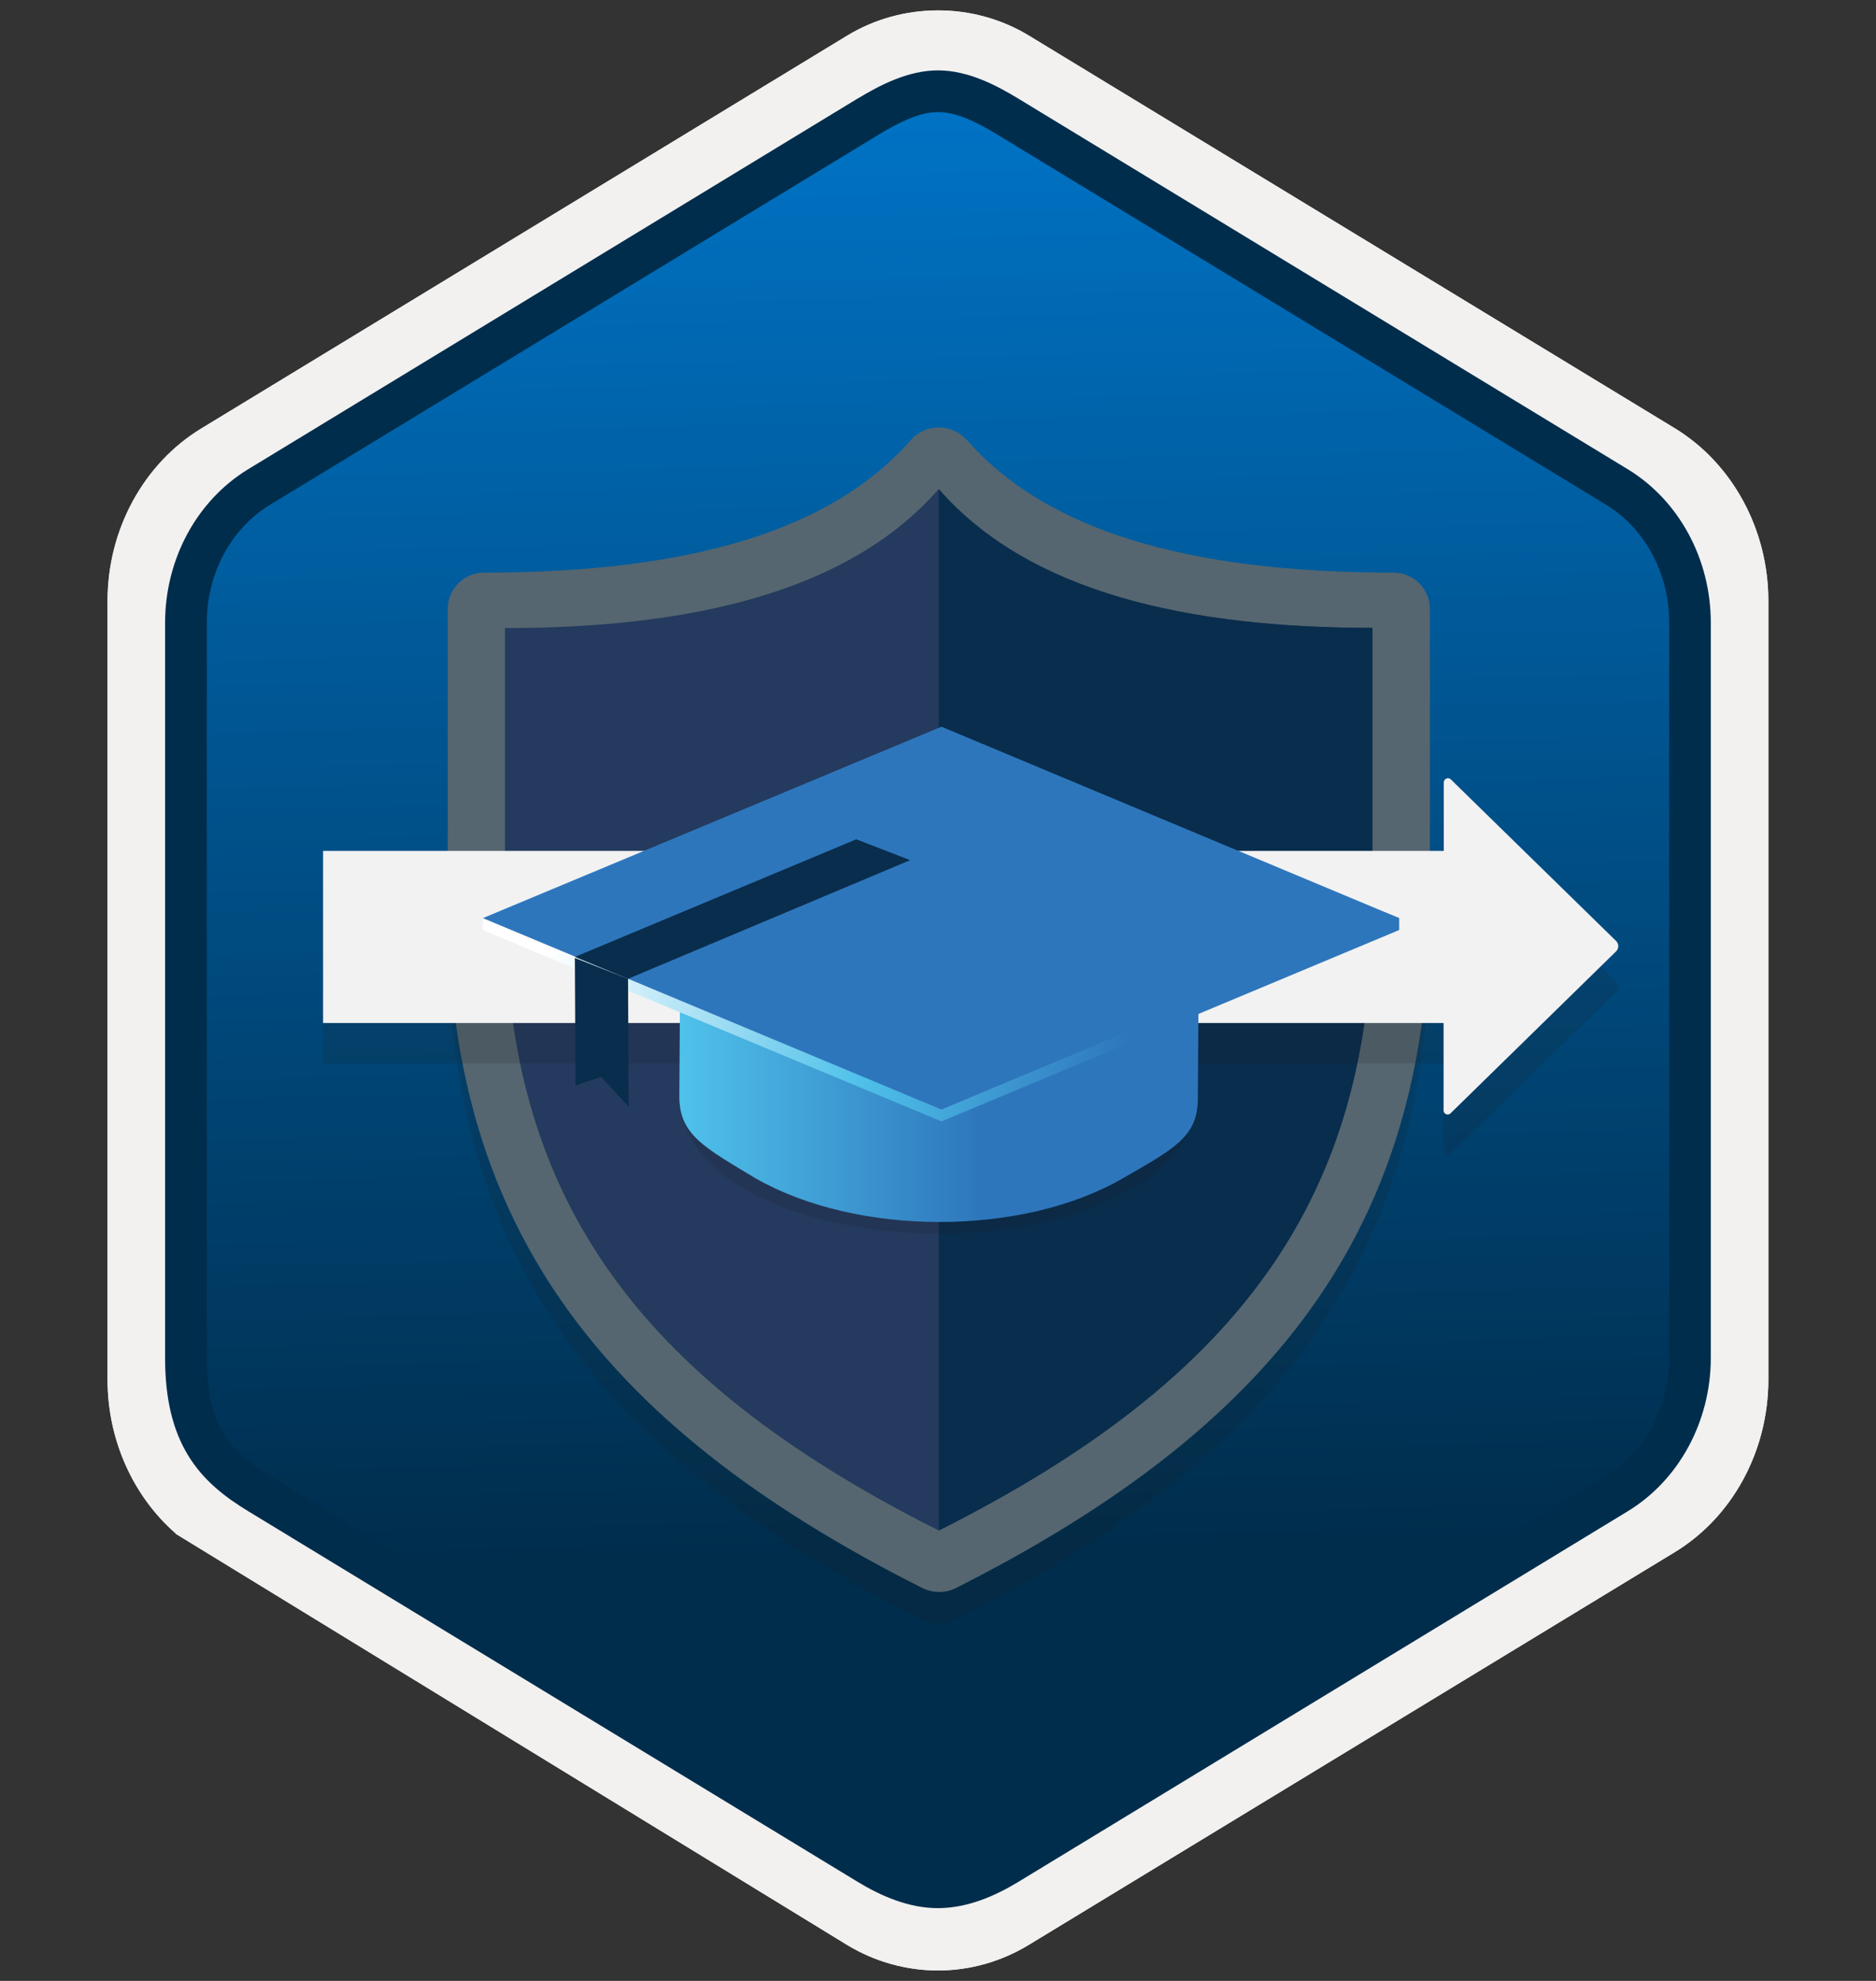 <svg width="180" height="190" viewBox="0 0 180 190" fill="none" xmlns="http://www.w3.org/2000/svg">
<rect x="0" y="0" width="180" height="190" fill="#333333" stroke="none"/>
<path d="M90 189C93.06 189 96.07 188.15 98.73 186.53L160.7 148.87C166.24 145.5 169.67 139.17 169.67 132.33V57.62C169.67 50.8 166.24 44.46 160.7 41.08L98.73 3.42C93.4 0.18 86.58 0.2 81.28 3.42L19.31 41.1C13.77 44.47 10.32 50.8 10.32 57.64V132.34C10.32 138.1 12.77 143.52 16.87 147.09V147.12L81.28 186.55C83.92 188.15 86.94 189 90 189ZM90.65 7.95C92.6 7.95 95.08 9.16 96.79 10.21L157.55 47.4C161.3 49.68 163.42 56.28 163.42 61.03L162.79 132.33C162.79 137.08 159.59 141.35 155.84 143.63L95.44 180.01C92.01 182.1 89.22 182.1 85.78 180.01L24.57 143.54C20.82 141.26 17.8 137.06 17.8 132.33V58.69C17.8 53.95 20.53 49.06 24.3 46.77L84.88 10.21C86.58 9.17 88.7 7.95 90.65 7.95Z" fill="#F2F1F0"/>
<path fill-rule="evenodd" clip-rule="evenodd" d="M97.9 11.53C95.45 10.03 92.73 9.28 90 9.28C87.27 9.28 84.55 10.04 82.1 11.53L25.97 45.86C20.95 48.93 17.84 54.68 17.84 60.93V129.03C17.84 135.26 20.94 141.03 25.97 144.1L82.1 178.43C84.55 179.93 87.27 180.68 90 180.68C92.73 180.68 95.45 179.94 97.9 178.43L154.03 144.1C159.05 141.03 162.16 135.26 162.16 129.03V60.93C162.16 54.7 159.06 48.95 154.03 45.86L97.9 11.53Z" fill="url(#paint0_linear)"/>
<path fill-rule="evenodd" clip-rule="evenodd" d="M90 10.75C91.68 10.75 93.57 11.62 95.63 12.87L154.1 48.41C157.75 50.63 160.16 54.9 160.16 59.73V130.21C160.16 135.03 157.75 139.31 154.1 141.53L95.64 177.07C93.68 178.26 91.76 179.01 90.01 179.01C88.26 179.01 86.34 178.26 84.38 177.07L25.9 141.54C23.89 140.31 22.44 139.11 21.46 137.5C20.48 135.9 19.84 133.68 19.84 130.22V59.74C19.84 54.91 22.25 50.64 25.9 48.42L84.36 12.88C86.45 11.63 88.31 10.75 90 10.75ZM97.71 180.5L156.17 144.96C161.09 141.97 164.15 136.35 164.15 130.22V59.74C164.15 53.61 161.09 47.99 156.17 45L97.71 9.46C95.6 8.18 92.89 6.75 90 6.75C87.1 6.75 84.39 8.19 82.3 9.45H82.29L23.82 45C18.9 47.99 15.84 53.61 15.84 59.74V130.22C15.84 134.18 16.58 137.17 18.04 139.58C19.5 141.98 21.56 143.58 23.82 144.95L82.28 180.49C84.5 181.84 87.17 183.02 89.99 183.02C92.81 183.02 95.49 181.85 97.71 180.5Z" fill="url(#paint1_linear)"/>
<path d="M90 189C93.06 189 96.07 188.15 98.73 186.53L160.7 148.87C166.24 145.5 169.67 139.17 169.67 132.33V57.62C169.67 50.8 166.24 44.46 160.7 41.08L98.73 3.42C93.4 0.18 86.58 0.2 81.28 3.42L19.31 41.1C13.77 44.47 10.32 50.8 10.32 57.64V132.34C10.32 138.1 12.77 143.52 16.87 147.09V147.12L81.28 186.55C83.92 188.15 86.94 189 90 189ZM90.65 7.95C92.6 7.95 95.08 9.16 96.79 10.21L157.55 47.4C161.3 49.68 163.42 56.28 163.42 61.03L162.79 132.33C162.79 137.08 159.59 141.35 155.84 143.63L95.44 180.01C92.01 182.1 89.22 182.1 85.78 180.01L24.57 143.54C20.82 141.26 17.8 137.06 17.8 132.33V58.69C17.8 53.95 20.53 49.06 24.3 46.77L84.88 10.21C86.58 9.17 88.7 7.95 90.65 7.95Z" fill="#F2F1F0"/>
<path fill-rule="evenodd" clip-rule="evenodd" d="M97.9 11.53C95.45 10.03 92.73 9.28 90 9.28C87.27 9.28 84.55 10.04 82.1 11.53L25.97 45.86C20.95 48.93 17.84 54.68 17.84 60.93V129.03C17.84 135.26 20.94 141.03 25.97 144.1L82.1 178.43C84.55 179.93 87.27 180.68 90 180.68C92.73 180.68 95.45 179.94 97.9 178.43L154.03 144.1C159.05 141.03 162.16 135.26 162.16 129.03V60.93C162.16 54.7 159.06 48.95 154.03 45.86L97.9 11.53Z" fill="url(#paint2_linear)"/>
<path fill-rule="evenodd" clip-rule="evenodd" d="M90 10.75C91.68 10.75 93.57 11.62 95.63 12.87L154.1 48.41C157.75 50.63 160.16 54.9 160.16 59.73V130.21C160.16 135.03 157.75 139.31 154.1 141.53L95.64 177.07C93.68 178.26 91.76 179.01 90.01 179.01C88.26 179.01 86.34 178.26 84.38 177.07L25.9 141.54C23.89 140.31 22.44 139.11 21.46 137.5C20.48 135.9 19.84 133.68 19.84 130.22V59.74C19.84 54.91 22.25 50.64 25.9 48.42L84.36 12.88C86.45 11.63 88.31 10.75 90 10.75ZM97.71 180.5L156.17 144.96C161.09 141.97 164.15 136.35 164.15 130.22V59.74C164.15 53.61 161.09 47.99 156.17 45L97.71 9.46C95.6 8.18 92.89 6.75 90 6.75C87.1 6.75 84.39 8.19 82.3 9.45H82.29L23.82 45C18.9 47.99 15.84 53.61 15.84 59.74V130.22C15.84 134.18 16.58 137.17 18.04 139.58C19.5 141.98 21.56 143.58 23.82 144.95L82.28 180.49C84.5 181.84 87.17 183.02 89.99 183.02C92.81 183.02 95.49 181.85 97.71 180.5Z" fill="#002D4C"/>
<path opacity="0.15" fill-rule="evenodd" clip-rule="evenodd" d="M90.08 155.702C89.536 155.703 88.999 155.58 88.51 155.342C56.59 139.342 42.96 119.552 42.96 89.342V61.422C42.96 60.496 43.328 59.608 43.982 58.954C44.637 58.299 45.524 57.932 46.45 57.932C66.54 57.932 79.96 53.762 87.45 45.162C87.787 44.801 88.194 44.514 88.646 44.318C89.099 44.121 89.587 44.02 90.08 44.02C90.573 44.02 91.061 44.121 91.513 44.318C91.966 44.514 92.373 44.801 92.71 45.162C100.21 53.762 113.61 57.932 133.71 57.932C134.635 57.934 135.521 58.303 136.175 58.957C136.829 59.611 137.197 60.497 137.2 61.422V89.372C137.2 119.562 123.57 139.292 91.65 155.372C91.16 155.603 90.622 155.716 90.08 155.702Z" fill="#1F1D20"/>
<path fill-rule="evenodd" clip-rule="evenodd" d="M49.94 61.852V86.332C49.94 113.332 61.6 130.552 90.08 145.262C118.55 130.552 130.21 113.372 130.21 86.332V61.852C111.88 61.392 98.67 57.322 90.08 49.432C81.51 57.322 68.29 61.412 49.94 61.852ZM90.08 152.692C89.535 152.689 88.998 152.563 88.51 152.322C56.59 136.272 42.96 116.532 42.96 86.322V58.412C42.96 57.486 43.328 56.598 43.982 55.944C44.637 55.289 45.524 54.922 46.45 54.922C66.54 54.922 79.96 50.742 87.45 42.142C87.787 41.781 88.194 41.494 88.646 41.298C89.099 41.101 89.587 41 90.08 41C90.573 41 91.061 41.101 91.513 41.298C91.966 41.494 92.373 41.781 92.71 42.142C100.21 50.742 113.61 54.922 133.71 54.922C134.635 54.924 135.521 55.293 136.175 55.947C136.829 56.601 137.197 57.487 137.2 58.412V86.352C137.2 116.542 123.57 136.272 91.65 152.352C91.16 152.586 90.623 152.703 90.08 152.692V152.692Z" fill="#556670"/>
<path fill-rule="evenodd" clip-rule="evenodd" d="M90.06 46.912C81.34 56.912 65.96 60.242 48.45 60.242V86.872C48.45 114.322 60.61 132.002 90.06 146.792C119.51 132.002 131.68 114.322 131.68 86.872V60.222C114.16 60.222 98.8 56.912 90.06 46.912Z" fill="#243A5E"/>
<path fill-rule="evenodd" clip-rule="evenodd" d="M90.08 46.912V146.802C119.53 132.002 131.69 114.322 131.69 86.872V60.222C114.16 60.222 98.8 56.912 90.08 46.912Z" fill="#092D4C"/>
<path opacity="0.15" d="M155.08 94.172L138.51 78.002V85.502H100.22V102.002H138.51V110.392C138.51 110.468 138.533 110.543 138.575 110.606C138.617 110.67 138.677 110.72 138.747 110.749C138.818 110.779 138.895 110.788 138.97 110.774C139.045 110.76 139.115 110.725 139.17 110.672L155.04 95.152C155.173 95.026 155.253 94.853 155.26 94.67C155.267 94.487 155.203 94.308 155.08 94.172Z" fill="#1F1D20"/>
<path d="M155.08 90.272L139.2 74.752C139.143 74.7 139.074 74.666 138.998 74.653C138.923 74.639 138.846 74.648 138.775 74.677C138.705 74.707 138.644 74.756 138.601 74.819C138.557 74.881 138.533 74.955 138.53 75.032V81.612H100.22V98.122H138.51V106.502C138.508 106.579 138.529 106.655 138.571 106.72C138.612 106.785 138.672 106.836 138.743 106.867C138.813 106.898 138.892 106.908 138.968 106.894C139.044 106.881 139.114 106.845 139.17 106.792L155.04 91.272C155.109 91.209 155.165 91.133 155.204 91.049C155.244 90.965 155.266 90.873 155.27 90.78C155.274 90.687 155.259 90.594 155.226 90.507C155.194 90.419 155.144 90.339 155.08 90.272V90.272Z" fill="#F2F2F3"/>
<path opacity="0.15" d="M94.96 94.172L78.43 89.372V85.502H31V102.002H78.43V99.002C78.428 99.08 78.45 99.157 78.493 99.223C78.536 99.289 78.597 99.34 78.67 99.37C78.742 99.4 78.822 99.408 78.898 99.392C78.975 99.377 79.046 99.338 79.1 99.282L94.96 95.132C95.082 95.002 95.15 94.83 95.15 94.652C95.15 94.473 95.082 94.302 94.96 94.172V94.172Z" fill="#1F1D20"/>
<path d="M94.96 90.272L79.08 86.122C79.024 86.07 78.954 86.036 78.879 86.023C78.803 86.01 78.726 86.018 78.656 86.048C78.585 86.077 78.525 86.126 78.481 86.189C78.438 86.252 78.413 86.326 78.41 86.402V81.612H31V98.122H78.43V95.122C78.431 95.199 78.454 95.274 78.497 95.338C78.54 95.403 78.6 95.453 78.671 95.484C78.742 95.514 78.82 95.524 78.896 95.511C78.972 95.499 79.043 95.464 79.1 95.412L94.96 91.262C95.025 91.197 95.077 91.12 95.112 91.035C95.147 90.95 95.165 90.859 95.165 90.767C95.165 90.675 95.147 90.584 95.112 90.499C95.077 90.414 95.025 90.337 94.96 90.272V90.272Z" fill="#F2F2F3"/>
<path opacity="0.15" d="M90.03 118.312C103.61 118.312 114.63 112.742 114.63 105.882C114.63 99.022 103.61 93.502 90.03 93.502C76.45 93.502 65.42 99.062 65.42 105.922C65.42 112.782 76.44 118.312 90.03 118.312Z" fill="#1F1D20"/>
<path d="M115.05 87.882L114.93 105.402C114.93 109.122 112.47 110.262 107.73 113.022C98.07 118.602 82.28 118.602 72.5 113.022C67.64 110.082 65.18 108.882 65.18 105.162L65.3 87.882C65.3 91.602 67.76 85.122 72.62 87.882C82.4 93.462 98.19 93.462 107.85 87.882C112.71 85.182 115.05 91.502 115.05 87.882Z" fill="url(#paint3_linear)"/>
<path d="M90.33 107.562L46.33 89.202V88.062L90.33 70.842L134.25 88.062V89.202L90.33 107.562Z" fill="url(#paint4_linear)"/>
<path d="M90.33 106.422L46.33 88.062L90.33 69.702L134.25 88.062L90.33 106.422Z" fill="url(#paint5_linear)"/>
<path d="M60.26 93.882L55.16 91.782L82.16 80.502L87.33 82.502L60.26 93.882Z" fill="url(#paint6_linear)"/>
<path d="M60.26 93.882L55.16 91.882L55.22 104.122L57.68 103.282L60.32 106.162L60.26 93.882Z" fill="url(#paint7_linear)"/>
<defs>
<linearGradient id="paint0_linear" x1="90" y1="9.28" x2="90" y2="180.68" gradientUnits="userSpaceOnUse">
<stop stop-color="#00ABDE"/>
<stop offset="1" stop-color="#007ED8"/>
</linearGradient>
<linearGradient id="paint1_linear" x1="36.119" y1="4.071" x2="202.797" y2="286.402" gradientUnits="userSpaceOnUse">
<stop stop-color="#007ED8"/>
<stop offset="0.707" stop-color="#002D4C"/>
</linearGradient>
<linearGradient id="paint2_linear" x1="87.595" y1="-12.172" x2="92.697" y2="215.166" gradientUnits="userSpaceOnUse">
<stop stop-color="#007ED8"/>
<stop offset="0.707" stop-color="#002D4C"/>
</linearGradient>
<linearGradient id="paint3_linear" x1="65.18" y1="102.192" x2="115.05" y2="102.192" gradientUnits="userSpaceOnUse">
<stop stop-color="#4FC2EB"/>
<stop offset="0.58" stop-color="#2E76BC"/>
</linearGradient>
<linearGradient id="paint4_linear" x1="51.36" y1="82.842" x2="119.73" y2="94.002" gradientUnits="userSpaceOnUse">
<stop offset="0.04" stop-color="white"/>
<stop offset="0.49" stop-color="#4FC1EA"/>
<stop offset="0.85" stop-color="#2E76BC"/>
</linearGradient>
<linearGradient id="paint5_linear" x1="34575.1" y1="28475.2" x2="34621" y2="24618.1" gradientUnits="userSpaceOnUse">
<stop offset="0.04" stop-color="white"/>
<stop offset="0.49" stop-color="#4FC1EA"/>
<stop offset="0.85" stop-color="#2E76BC"/>
</linearGradient>
<linearGradient id="paint6_linear" x1="12109.6" y1="9974.21" x2="12111.4" y2="9494.64" gradientUnits="userSpaceOnUse">
<stop stop-color="#2E7BBF"/>
<stop offset="0.71" stop-color="#092D4C"/>
</linearGradient>
<linearGradient id="paint7_linear" x1="1918.43" y1="10649.2" x2="1931.46" y2="10137.7" gradientUnits="userSpaceOnUse">
<stop stop-color="#2E7BBF"/>
<stop offset="0.71" stop-color="#092D4C"/>
</linearGradient>
</defs>
</svg>

